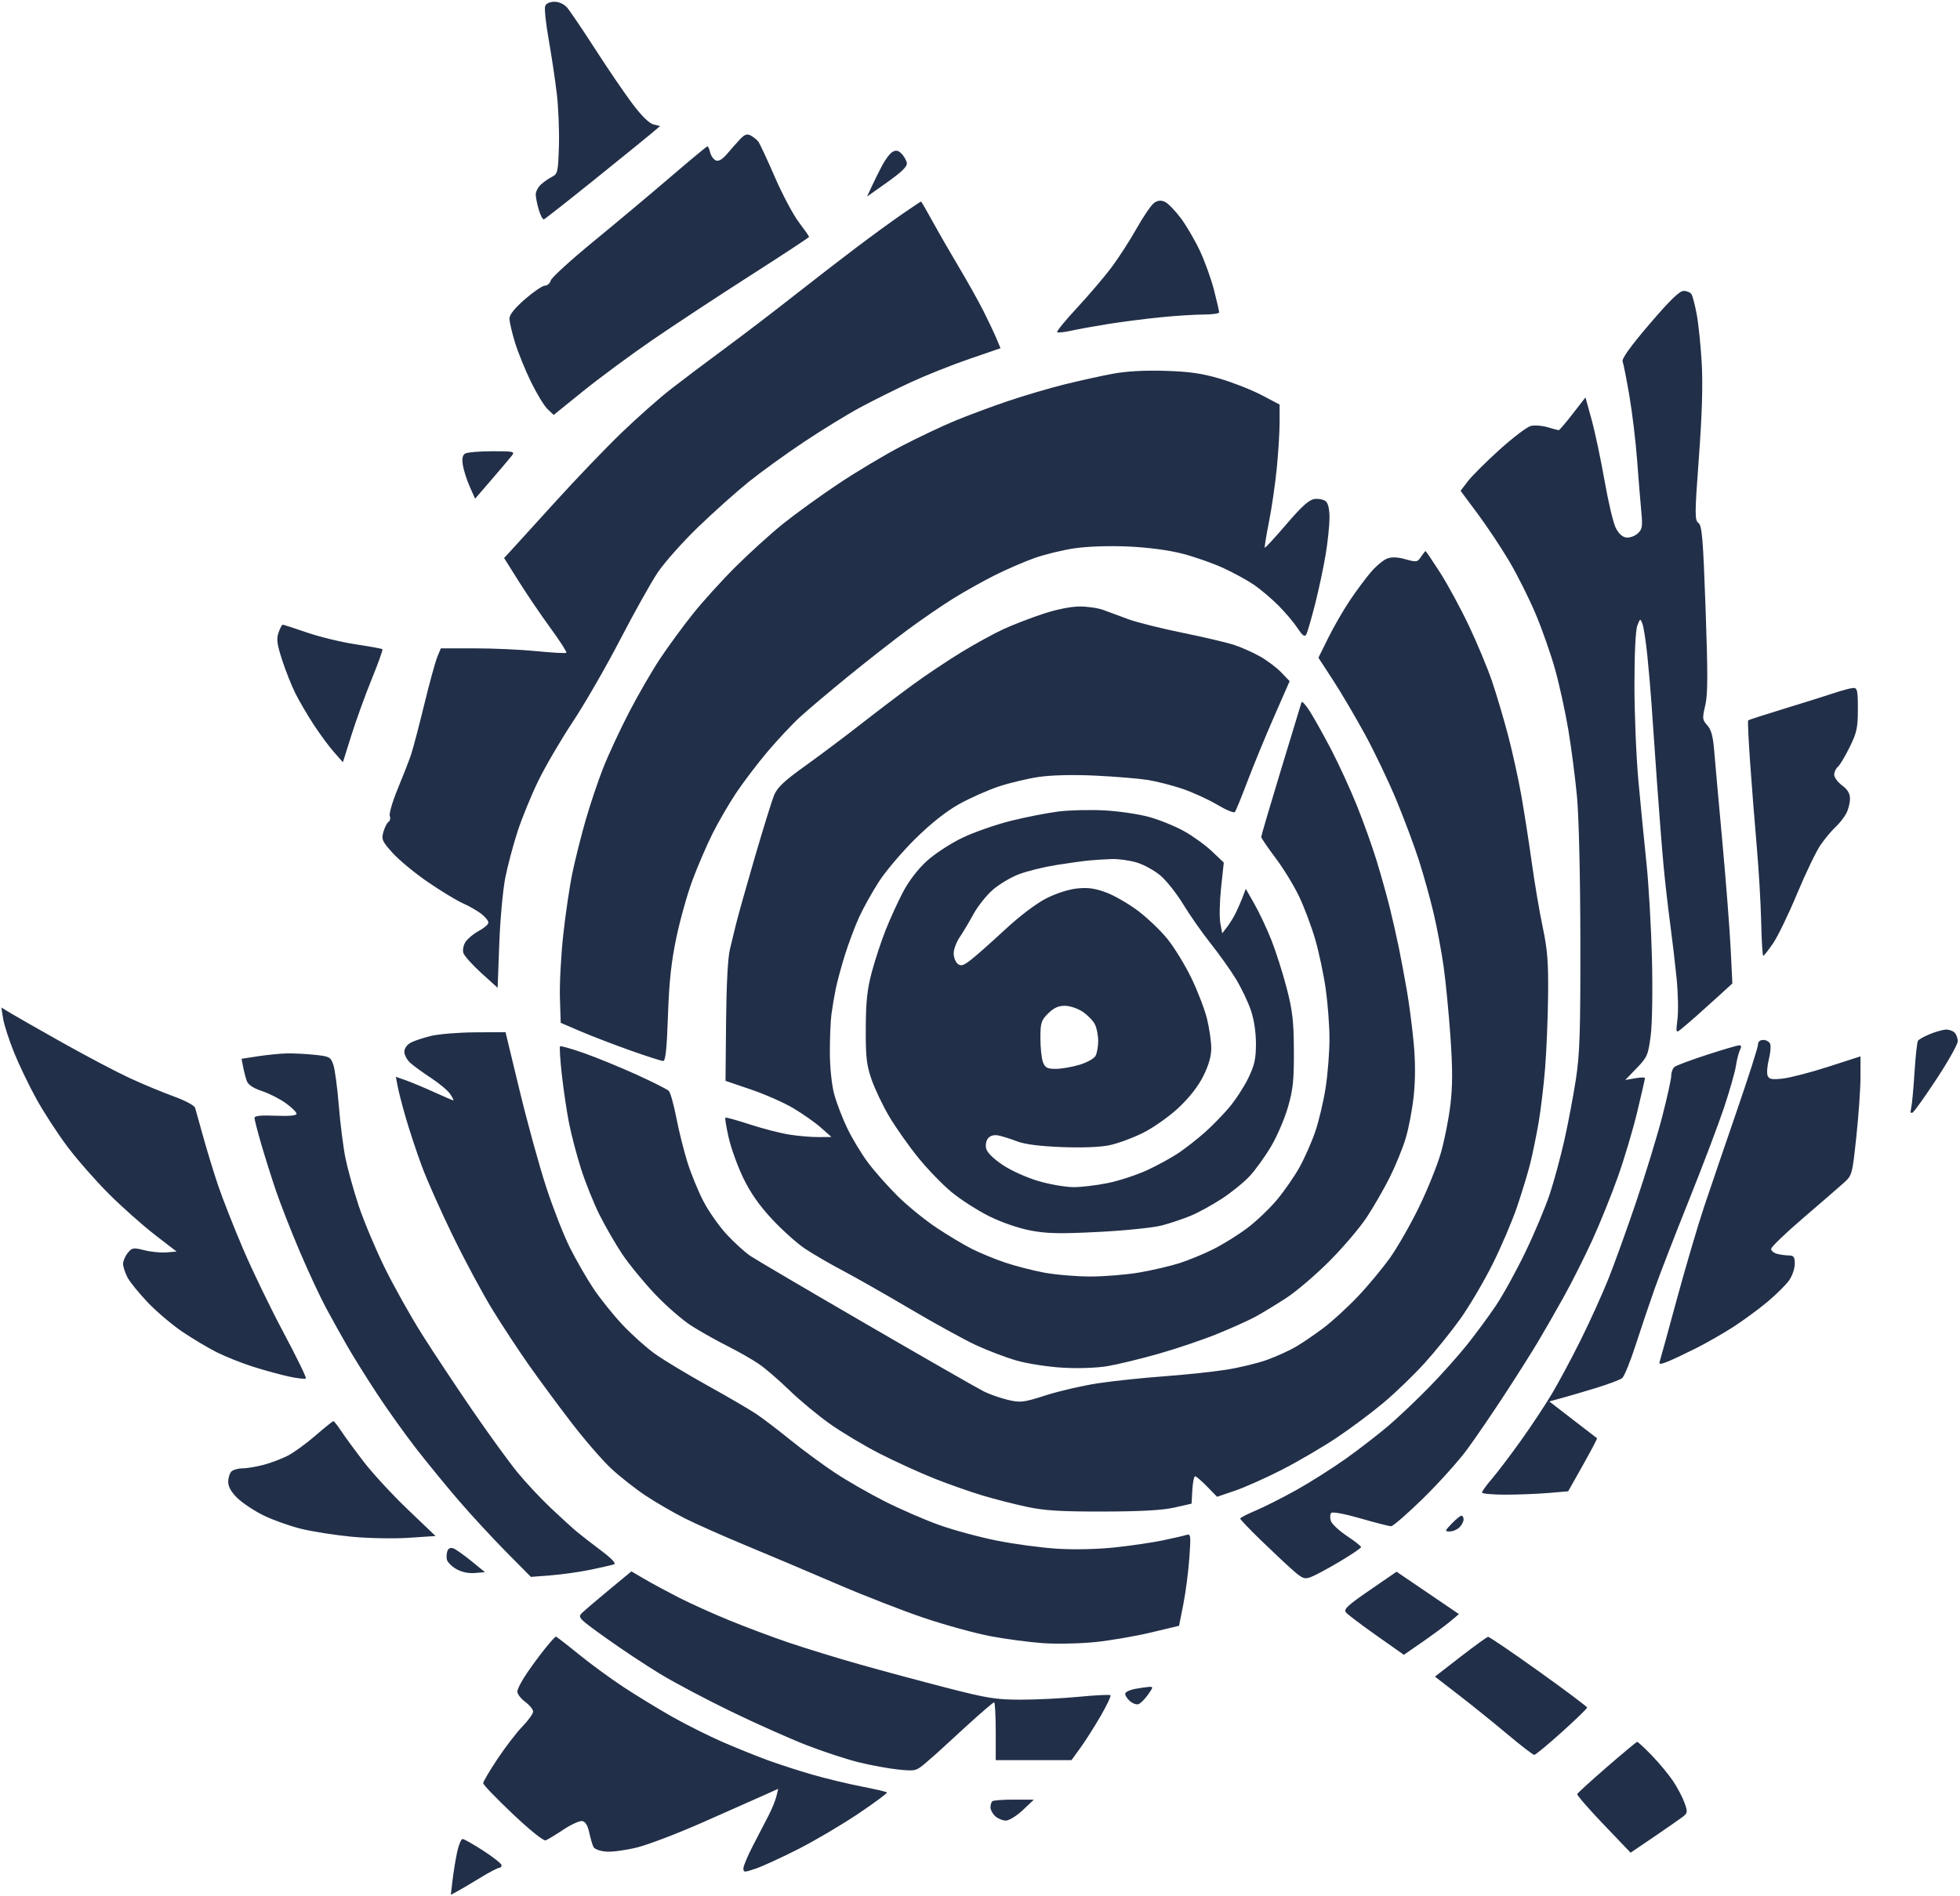 <svg xmlns="http://www.w3.org/2000/svg" width="745" height="721" viewBox="0 0 745 721" fill="none"><path fill-rule="evenodd" clip-rule="evenodd" d="M207.222 2.303C206.876 3.202 207.479 8.936 208.56 15.044C209.641 21.153 211.029 30.424 211.643 35.645C212.257 40.866 212.618 49.848 212.445 55.604C212.153 65.292 211.964 66.153 209.889 67.185C208.656 67.798 206.746 69.117 205.643 70.115C204.54 71.113 203.638 72.82 203.638 73.907C203.638 74.995 204.162 77.636 204.804 79.776C205.444 81.916 206.32 83.543 206.749 83.39C207.178 83.237 215.758 76.49 225.815 68.399C235.872 60.307 245.632 52.391 247.505 50.808L250.909 47.932L248.345 47.289C246.726 46.882 243.78 43.974 240.348 39.396C237.359 35.409 231.002 26.077 226.22 18.657C221.44 11.237 216.653 4.155 215.585 2.918C214.403 1.55 212.508 0.669 210.745 0.669C208.985 0.669 207.602 1.311 207.222 2.303ZM281.31 52.922C280.077 54.222 277.872 56.714 276.409 58.459C274.668 60.537 273.199 61.42 272.154 61.019C271.277 60.682 270.29 59.333 269.96 58.019C269.63 56.705 269.153 55.631 268.898 55.631C268.644 55.631 262.278 60.914 254.752 67.373C247.225 73.831 234.039 84.878 225.449 91.921C216.86 98.964 209.604 105.597 209.326 106.66C209.048 107.724 208.069 108.594 207.15 108.594C206.231 108.594 202.817 110.909 199.563 113.741C195.626 117.165 193.647 119.637 193.647 121.13C193.647 122.363 194.594 126.456 195.751 130.224C196.909 133.991 199.655 140.752 201.854 145.246C204.053 149.74 206.89 154.393 208.159 155.585L210.466 157.753L221.787 148.608C228.015 143.58 239.854 134.839 248.096 129.185C256.34 123.532 273.086 112.504 285.313 104.681C297.54 96.856 307.543 90.274 307.543 90.051C307.543 89.829 305.778 87.316 303.621 84.466C301.465 81.616 297.346 73.849 294.468 67.208C291.59 60.566 288.784 54.545 288.23 53.827C287.678 53.111 286.399 52.081 285.389 51.541C283.959 50.776 283.053 51.082 281.31 52.922ZM339.257 57.737C338.292 58.286 336.51 60.624 335.298 62.93C334.088 65.236 332.302 68.836 331.332 70.928L329.569 74.734L337.289 69.255C342.817 65.33 344.916 63.257 344.683 61.952C344.504 60.948 343.605 59.365 342.685 58.432C341.444 57.174 340.56 56.995 339.257 57.737ZM438.686 77.144C437.604 77.903 434.622 82.254 432.059 86.813C429.497 91.373 425.18 98.063 422.467 101.682C419.753 105.3 413.879 112.197 409.413 117.006C404.947 121.816 401.53 125.989 401.821 126.279C402.11 126.57 404.508 126.324 407.148 125.733C409.787 125.143 416.218 123.981 421.439 123.152C426.659 122.323 435.586 121.181 441.276 120.616C446.967 120.049 454.273 119.586 457.512 119.586C460.751 119.586 463.4 119.209 463.4 118.747C463.4 118.285 462.525 114.486 461.456 110.304C460.387 106.123 457.977 99.418 456.102 95.405C454.227 91.392 450.944 85.77 448.805 82.912C446.666 80.054 443.958 77.277 442.785 76.74C441.259 76.043 440.095 76.158 438.686 77.144ZM342.938 81.386C339.132 84.01 331.296 89.721 325.526 94.078C319.757 98.435 308.966 106.776 301.548 112.613C294.13 118.451 282.441 127.374 275.572 132.442C268.703 137.511 259.49 144.449 255.098 147.861C250.707 151.271 242.217 158.784 236.232 164.555C230.247 170.326 219.034 182.018 211.313 190.537C203.593 199.056 196.001 207.405 194.443 209.091L191.611 212.156L197.214 221.083C200.295 225.992 205.727 233.991 209.284 238.857C212.841 243.724 215.537 247.921 215.273 248.184C215.01 248.446 209.959 248.175 204.048 247.58C198.137 246.984 187.511 246.498 180.434 246.498H167.569L166.222 249.746C165.482 251.531 163.233 259.739 161.225 267.983C159.218 276.227 156.964 284.782 156.216 286.996C155.47 289.208 153.215 294.988 151.207 299.841C149.199 304.693 147.826 309.368 148.156 310.228C148.485 311.089 148.283 312.085 147.705 312.442C147.127 312.8 146.246 314.511 145.749 316.246C144.923 319.127 145.226 319.826 149.25 324.302C151.672 326.997 157.71 331.98 162.666 335.375C167.623 338.77 173.621 342.409 175.996 343.459C178.371 344.51 181.516 346.315 182.985 347.47C184.453 348.626 185.654 350.111 185.654 350.77C185.654 351.43 184.025 352.847 182.034 353.92C180.042 354.992 177.758 356.871 176.955 358.095C176.138 359.343 175.778 361.206 176.137 362.336C176.489 363.444 179.561 366.874 182.964 369.956L189.151 375.561L189.779 358.746C190.123 349.498 191.158 338.192 192.077 333.621C192.997 329.05 195.09 321.181 196.728 316.133C198.367 311.086 201.899 302.446 204.58 296.934C207.26 291.422 213.168 281.305 217.711 274.449C222.254 267.595 230.312 253.615 235.62 243.383C240.928 233.15 247.355 221.642 249.903 217.809C252.45 213.976 259.385 206.158 265.311 200.438C271.239 194.718 279.906 186.965 284.572 183.211C289.239 179.458 298.676 172.635 305.545 168.052C312.413 163.468 322.079 157.541 327.025 154.881C331.97 152.221 340.649 147.903 346.309 145.286C351.971 142.669 361.935 138.7 368.452 136.465L380.3 132.401L378.774 128.742C377.934 126.729 375.724 122.055 373.862 118.353C372 114.653 367.853 107.23 364.646 101.858C361.438 96.487 356.904 88.609 354.569 84.354C352.234 80.098 350.219 76.616 350.092 76.616C349.964 76.616 346.745 78.763 342.938 81.386ZM626.953 123.252C619.694 131.749 616.361 136.396 616.768 137.454C617.1 138.319 618.259 144.209 619.343 150.542C620.427 156.875 621.748 167.903 622.28 175.048C622.811 182.193 623.524 190.962 623.862 194.534C624.405 200.25 624.236 201.249 622.451 202.858C621.335 203.865 619.372 204.539 618.091 204.357C616.587 204.144 615.163 202.787 614.076 200.53C613.15 198.606 611.249 190.512 609.853 182.542C608.456 174.573 606.262 164.235 604.977 159.571L602.641 151.088L597.8 157.322C595.139 160.751 592.748 163.556 592.488 163.556C592.227 163.556 590.317 163.047 588.243 162.426C586.168 161.804 583.292 161.591 581.851 161.953C580.41 162.315 575.059 166.379 569.96 170.986C564.86 175.592 559.445 180.992 557.927 182.983L555.164 186.606L561.659 195.331C565.232 200.13 570.645 208.273 573.689 213.425C576.735 218.578 581.235 227.565 583.693 233.397C586.151 239.228 589.483 248.721 591.096 254.492C592.71 260.263 594.972 270.606 596.123 277.476C597.273 284.346 598.759 295.813 599.426 302.958C600.131 310.522 600.664 333.275 600.701 357.42C600.753 392.354 600.484 400.703 598.992 410.383C598.018 416.704 596.063 427.047 594.647 433.367C593.231 439.688 590.741 448.907 589.112 453.853C587.484 458.8 583.311 468.748 579.842 475.961C576.371 483.174 571.272 492.423 568.511 496.516C565.75 500.609 560.817 507.299 557.548 511.383C554.28 515.466 547.833 522.677 543.22 527.407C538.608 532.136 531.688 538.702 527.841 541.996C523.995 545.289 516.641 550.977 511.501 554.635C506.361 558.291 497.819 563.692 492.519 566.637C487.218 569.581 480.305 573.066 477.155 574.379C474.004 575.693 471.419 577.034 471.41 577.359C471.401 577.685 474.878 581.337 479.136 585.474C483.394 589.612 488.826 594.715 491.205 596.813C495.123 600.268 495.799 600.528 498.362 599.559C499.919 598.972 504.828 596.329 509.271 593.685C513.715 591.04 517.351 588.577 517.351 588.21C517.351 587.844 514.915 585.925 511.937 583.947C508.959 581.971 506.217 579.388 505.843 578.209C505.47 577.031 505.554 575.676 506.03 575.199C506.521 574.709 511.347 575.622 517.13 577.298C522.758 578.93 527.988 580.265 528.753 580.265C529.519 580.265 535.071 575.431 541.093 569.522C547.115 563.613 554.665 555.182 557.87 550.785C561.075 546.388 567.368 537.17 571.853 530.3C576.339 523.43 582.027 514.436 584.493 510.314C586.959 506.192 591.472 498.322 594.52 492.826C597.568 487.33 602.424 477.661 605.309 471.341C608.196 465.02 612.55 454.228 614.985 447.358C617.421 440.487 620.728 429.382 622.334 422.679C623.938 415.977 625.252 410.223 625.252 409.893C625.252 409.563 623.567 409.592 621.506 409.958L617.759 410.622L622.086 406.135C626.125 401.947 626.48 401.127 627.43 393.775C628.013 389.271 628.218 376.703 627.911 364.416C627.616 352.599 626.679 336.313 625.83 328.226C624.98 320.138 623.605 306.078 622.77 296.982C621.937 287.884 621.256 271.484 621.256 260.537C621.256 248.395 621.685 239.535 622.358 237.819C623.43 235.082 623.483 235.065 624.298 237.185C624.76 238.383 625.593 243.78 626.149 249.177C626.707 254.573 627.418 262.811 627.732 267.483C628.046 272.155 628.973 285.421 629.793 296.963C630.613 308.505 631.743 322.895 632.305 328.94C632.866 334.986 633.989 344.879 634.799 350.925C635.61 356.971 636.726 366.414 637.277 371.91C637.83 377.406 637.981 384.374 637.616 387.392C636.975 392.671 637.022 392.825 638.833 391.39C639.868 390.569 642.498 388.324 644.677 386.4C646.856 384.477 650.853 380.879 653.559 378.406L658.48 373.909L657.81 360.418C657.442 352.998 656.025 334.786 654.66 319.947C653.296 305.107 651.907 289.593 651.574 285.471C651.125 279.931 650.438 277.392 648.937 275.739C647.059 273.672 647.001 273.109 648.163 268.245C649.158 264.077 649.186 256.459 648.299 231.508C647.348 204.762 646.941 199.85 645.59 198.834C644.136 197.742 644.15 195.592 645.756 173.877C646.945 157.812 647.293 146.222 646.831 138.098C646.456 131.489 645.605 123.159 644.941 119.586C644.278 116.014 643.371 112.529 642.926 111.842C642.482 111.155 641.134 110.6 639.93 110.608C638.37 110.618 634.639 114.254 626.953 123.252ZM422.937 142.108C418.541 142.923 410.281 144.748 404.581 146.162C398.881 147.576 389.215 150.428 383.101 152.499C376.986 154.57 367.938 157.939 362.992 159.984C358.047 162.03 348.83 166.4 342.511 169.695C336.192 172.99 325.401 179.442 318.533 184.03C311.664 188.619 302.231 195.446 297.57 199.2C292.909 202.954 284.81 210.298 279.57 215.519C274.331 220.741 267 228.835 263.279 233.507C259.558 238.179 253.998 245.777 250.924 250.392C247.849 255.007 242.517 264.225 239.075 270.878C235.633 277.53 231.223 287.02 229.275 291.966C227.327 296.913 224.355 305.747 222.668 311.599C220.983 317.45 218.716 326.444 217.632 331.585C216.548 336.726 214.955 347.452 214.091 355.422C213.227 363.391 212.658 374.179 212.825 379.395L213.129 388.878L220.699 392.121C224.862 393.905 233.351 397.17 239.563 399.376C245.774 401.583 251.407 403.388 252.08 403.388C252.974 403.388 253.461 398.759 253.893 386.15C254.334 373.264 255.137 365.787 257.071 356.532C258.494 349.723 261.272 339.83 263.244 334.547C265.218 329.265 268.63 321.346 270.829 316.949C273.028 312.552 277.078 305.582 279.827 301.459C282.577 297.337 287.961 290.257 291.791 285.727C295.622 281.197 301.193 275.262 304.17 272.541C307.147 269.819 315.307 262.924 322.3 257.221C329.295 251.518 339.401 243.603 344.758 239.631C350.115 235.659 358.011 230.231 362.305 227.568C366.598 224.905 373.679 220.936 378.04 218.749C382.402 216.562 389.161 213.626 393.06 212.226C396.958 210.825 403.887 209.132 408.456 208.463C413.441 207.734 421.595 207.463 428.843 207.785C436.361 208.12 444.127 209.147 449.412 210.507C454.083 211.708 461.13 214.182 465.073 216.004C469.015 217.826 474.254 220.702 476.714 222.395C479.174 224.087 483.304 227.591 485.893 230.18C488.482 232.77 491.752 236.63 493.16 238.758C495.114 241.71 495.91 242.288 496.522 241.194C496.963 240.405 498.488 235.156 499.911 229.528C501.333 223.899 503.134 215.41 503.912 210.662C504.69 205.913 505.335 199.723 505.345 196.904C505.356 193.647 504.838 191.346 503.923 190.587C503.133 189.93 501.235 189.539 499.706 189.715C497.623 189.956 494.941 192.353 488.994 199.286C484.631 204.372 480.922 208.395 480.752 208.227C480.583 208.057 481.292 203.67 482.328 198.478C483.364 193.286 484.7 184.125 485.295 178.122C485.892 172.118 486.379 164.192 486.379 160.508V153.811L479.598 150.246C475.869 148.286 468.787 145.485 463.863 144.022C456.927 141.963 452.204 141.28 442.919 140.993C435.06 140.752 428.176 141.135 422.937 142.108ZM176.765 172.465C175.799 173.076 175.547 174.439 175.944 176.889C176.26 178.836 177.433 182.497 178.55 185.023L180.581 189.617L186.864 182.326C190.32 178.315 193.765 174.251 194.518 173.293C195.801 171.663 195.314 171.551 187.025 171.565C182.151 171.574 177.533 171.979 176.765 172.465ZM540.127 211.701C538.773 213.742 538.402 213.801 534.245 212.636C531.171 211.775 529.014 211.695 527.223 212.377C525.801 212.917 523.024 215.246 521.051 217.551C519.078 219.856 515.466 224.727 513.022 228.374C510.579 232.022 506.904 238.396 504.857 242.54L501.136 250.073L506.643 258.528C509.671 263.179 515.138 272.455 518.792 279.141C522.446 285.827 527.861 297.165 530.825 304.336C533.79 311.507 537.626 321.775 539.35 327.155C541.073 332.534 543.553 341.432 544.859 346.928C546.164 352.424 547.899 361.642 548.713 367.413C549.526 373.184 550.699 385.231 551.318 394.183C552.162 406.389 552.156 412.875 551.291 420.119C550.656 425.431 549.034 433.62 547.685 438.318C546.336 443.015 542.613 452.254 539.412 458.85C536.21 465.445 531.243 474.144 528.376 478.18C525.508 482.216 519.982 488.866 516.097 492.957C512.212 497.049 506.321 502.435 503.006 504.927C499.691 507.42 494.985 510.627 492.548 512.056C490.111 513.484 485.22 515.705 481.679 516.99C478.14 518.276 471.117 519.978 466.075 520.773C461.032 521.568 450.387 522.694 442.419 523.276C434.452 523.857 423.212 525.042 417.442 525.91C411.673 526.777 402.751 528.829 397.616 530.47C388.958 533.236 387.906 533.364 383.13 532.239C380.296 531.573 376.18 530.133 373.982 529.04C371.784 527.946 351.777 516.483 329.523 503.566C307.268 490.648 287.351 478.937 285.262 477.539C283.174 476.14 279.113 472.455 276.237 469.348C273.363 466.242 269.385 460.586 267.399 456.779C265.411 452.971 262.66 446.258 261.285 441.861C259.909 437.465 258.004 429.82 257.052 424.873C256.1 419.927 254.819 415.375 254.207 414.758C253.594 414.141 248.07 411.356 241.933 408.569C235.794 405.782 226.851 402.116 222.057 400.424C217.263 398.732 213.13 397.557 212.873 397.815C212.617 398.072 212.922 402.917 213.553 408.58C214.184 414.244 215.404 422.475 216.263 426.872C217.124 431.269 219.185 439.138 220.844 444.36C222.504 449.581 225.661 457.451 227.859 461.848C230.057 466.244 233.936 472.962 236.48 476.775C239.023 480.589 244.614 487.424 248.906 491.962C253.198 496.502 259.506 501.984 262.924 504.143C266.342 506.302 272.498 509.758 276.602 511.822C280.706 513.885 286.06 516.944 288.501 518.619C290.941 520.294 296.103 524.744 299.973 528.508C303.842 532.272 310.737 538.005 315.295 541.248C319.854 544.492 328.404 549.61 334.295 552.623C340.188 555.636 349.504 559.892 354.999 562.081C360.494 564.268 368.812 567.201 373.482 568.597C378.153 569.994 385.796 571.946 390.467 572.935C397.124 574.346 403.386 574.725 419.44 574.688C433.749 574.655 441.879 574.195 446.416 573.165L452.91 571.69L453.212 566.483C453.378 563.62 453.849 561.278 454.258 561.278C454.667 561.278 456.715 563.034 458.81 565.178L462.618 569.08L469.396 566.774C473.123 565.506 481.163 561.916 487.262 558.795C493.362 555.674 502.739 550.188 508.101 546.602C513.463 543.018 521.517 536.997 525.998 533.223C530.479 529.449 537.443 522.727 541.474 518.284C545.505 513.84 551.596 506.295 555.011 501.516C558.426 496.736 563.923 487.43 567.225 480.834C570.528 474.239 574.759 464.346 576.629 458.85C578.497 453.353 580.752 445.934 581.64 442.361C582.527 438.789 583.944 431.898 584.788 427.05C585.632 422.201 586.763 412.758 587.301 406.064C587.838 399.371 588.35 386.925 588.437 378.406C588.565 365.83 588.181 360.969 586.4 352.56C585.193 346.864 583.324 335.846 582.247 328.077C581.171 320.307 579.377 308.779 578.261 302.459C577.145 296.138 574.867 285.795 573.199 279.475C571.531 273.154 568.793 263.936 567.113 258.989C565.434 254.043 561.493 244.578 558.355 237.957C555.217 231.335 550.285 222.23 547.393 217.721C544.501 213.212 542.009 209.524 541.854 209.524C541.7 209.524 540.922 210.504 540.127 211.701ZM396.461 233.389C391.791 234.931 385.047 237.534 381.475 239.173C377.903 240.813 370.71 244.755 365.49 247.934C360.27 251.113 351.952 256.673 347.007 260.289C342.061 263.905 333.012 270.774 326.899 275.554C320.786 280.333 311.296 287.452 305.811 291.374C298.223 296.799 295.466 299.395 294.28 302.23C293.423 304.279 290.039 315.175 286.76 326.442C283.481 337.709 280.325 348.951 279.745 351.425C279.167 353.898 278.13 358.17 277.44 360.918C276.662 364.026 276.11 374.423 275.979 388.428L275.769 410.942L285.411 414.221C290.715 416.023 297.977 419.23 301.548 421.346C305.12 423.462 309.841 426.789 312.039 428.739L316.035 432.285L311.04 432.319C308.292 432.338 303.262 431.901 299.861 431.349C296.46 430.797 289.716 429.048 284.875 427.464C280.033 425.88 275.906 424.739 275.703 424.93C275.5 425.121 276.073 428.548 276.975 432.545C277.877 436.542 280.385 443.467 282.547 447.935C285.258 453.54 288.665 458.401 293.535 463.616C297.415 467.773 303.077 472.825 306.115 474.841C309.153 476.859 315.55 480.57 320.331 483.089C325.112 485.608 336.587 492.133 345.832 497.592C355.076 503.05 366.316 509.236 370.809 511.342C375.302 513.446 382.349 516.129 386.471 517.303C390.592 518.477 398.491 519.693 404.023 520.006C409.936 520.341 416.936 520.093 421.007 519.404C424.816 518.761 433.553 516.64 440.421 514.693C447.29 512.745 457.406 509.313 462.901 507.066C468.396 504.82 474.915 501.874 477.387 500.52C479.86 499.165 485.03 496.015 488.877 493.518C492.723 491.023 500.154 484.675 505.389 479.411C510.624 474.148 517.025 466.605 519.613 462.649C522.2 458.694 526.078 451.948 528.228 447.659C530.379 443.371 533.094 436.74 534.263 432.923C535.432 429.105 536.829 421.74 537.367 416.552C538.016 410.292 538.002 403.489 537.325 396.313C536.764 390.368 535.617 381.547 534.775 376.709C533.934 371.871 532.561 364.54 531.725 360.418C530.888 356.296 529.308 349.326 528.213 344.929C527.119 340.532 524.888 332.572 523.257 327.238C521.626 321.906 518.246 312.463 515.745 306.253C513.245 300.044 508.85 290.467 505.978 284.971C503.108 279.475 499.47 272.956 497.897 270.485C496.323 268.014 494.892 266.44 494.718 266.988C494.543 267.535 491.021 279.11 486.893 292.711C482.763 306.311 479.386 317.781 479.386 318.198C479.386 318.615 481.841 322.222 484.842 326.211C487.843 330.201 491.885 336.81 493.823 340.897C495.763 344.984 498.5 352.285 499.907 357.122C501.313 361.957 503.108 370.411 503.895 375.908C504.681 381.404 505.331 389.948 505.338 394.894C505.345 399.841 504.698 408.16 503.902 413.381C503.105 418.603 501.317 426.189 499.93 430.241C498.542 434.292 495.825 440.435 493.89 443.894C491.957 447.352 488.109 452.895 485.338 456.211C482.567 459.528 477.509 464.34 474.098 466.904C470.688 469.468 464.927 473.064 461.295 474.892C457.664 476.721 451.82 479.133 448.307 480.253C444.794 481.373 437.927 482.973 433.047 483.81C428.166 484.647 419.787 485.331 414.424 485.331C409.062 485.331 401.091 484.652 396.711 483.82C392.332 482.989 385.65 481.255 381.865 479.967C378.078 478.679 372.508 476.385 369.486 474.871C366.464 473.356 360.394 469.724 355.998 466.799C351.602 463.874 344.986 458.496 341.293 454.847C337.601 451.2 332.531 445.488 330.025 442.154C327.521 438.821 323.933 432.894 322.054 428.984C320.173 425.074 317.92 419.177 317.047 415.88C316.129 412.414 315.447 405.783 315.432 400.167C315.417 394.822 315.685 388.302 316.027 385.677C316.369 383.052 317.111 378.656 317.676 375.908C318.24 373.159 319.822 367.34 321.191 362.976C322.561 358.612 324.952 352.236 326.505 348.809C328.059 345.382 331.45 339.285 334.04 335.26C336.629 331.235 342.854 323.894 347.873 318.947C353.824 313.081 359.604 308.496 364.491 305.762C368.612 303.457 375.435 300.421 379.652 299.017C383.87 297.612 390.839 295.964 395.138 295.354C399.919 294.675 408.194 294.498 416.443 294.898C423.861 295.258 432.707 295.985 436.101 296.515C439.495 297.044 445.483 298.563 449.407 299.892C453.331 301.22 459.278 303.936 462.621 305.928C465.964 307.92 469.001 309.191 469.371 308.752C469.739 308.314 471.913 303.008 474.201 296.963C476.489 290.917 481.024 279.9 484.278 272.48L490.194 258.989L487.038 255.677C485.302 253.856 481.634 251.1 478.886 249.553C476.139 248.005 471.643 246.015 468.895 245.131C466.148 244.246 457.381 242.194 449.413 240.571C441.445 238.948 432.229 236.642 428.932 235.446C425.635 234.249 421.364 232.669 419.44 231.934C417.517 231.199 413.471 230.594 410.449 230.591C407.098 230.588 401.64 231.679 396.461 233.389ZM105.871 240.517C105.018 242.968 105.28 244.934 107.275 251.048C108.624 255.182 110.91 260.909 112.352 263.773C113.796 266.638 116.883 271.905 119.212 275.478C121.541 279.05 124.995 283.734 126.889 285.886L130.332 289.801L133.613 279.391C135.417 273.666 138.888 264.089 141.327 258.108C143.765 252.127 145.582 247.054 145.364 246.837C145.145 246.619 140.587 245.782 135.231 244.979C129.877 244.174 121.557 242.164 116.742 240.51C111.927 238.857 107.749 237.504 107.455 237.504C107.162 237.504 106.45 238.86 105.871 240.517ZM697.186 263.487C694.164 264.5 685.649 267.173 678.263 269.428C670.877 271.682 664.675 273.687 664.48 273.882C664.284 274.077 664.608 281.149 665.199 289.597C665.79 298.045 666.922 312.377 667.714 321.446C668.507 330.514 669.281 343.664 669.434 350.667C669.587 357.67 669.936 363.402 670.211 363.406C670.486 363.409 672.179 361.257 673.975 358.622C675.77 355.987 679.884 347.476 683.118 339.709C686.352 331.942 690.344 323.643 691.987 321.268C693.631 318.892 696.19 315.824 697.675 314.45C699.158 313.076 701.005 310.738 701.777 309.254C702.549 307.769 703.181 305.269 703.181 303.696C703.181 301.677 702.3 300.184 700.184 298.619C698.535 297.4 697.186 295.573 697.186 294.557C697.186 293.541 697.802 292.199 698.555 291.574C699.307 290.95 701.33 287.579 703.051 284.085C705.776 278.545 706.178 276.689 706.178 269.609C706.178 262.511 705.958 261.497 704.43 261.566C703.469 261.609 700.209 262.474 697.186 263.487ZM402.456 308.522C398.335 309.025 390.242 310.601 384.472 312.023C378.703 313.444 370.32 316.361 365.844 318.504C361.295 320.683 355.298 324.602 352.244 327.394C348.887 330.463 345.412 334.998 343.23 339.158C341.278 342.882 338.312 349.379 336.64 353.596C334.969 357.813 332.598 365.008 331.372 369.585C329.633 376.081 329.131 380.755 329.083 390.897C329.032 401.9 329.369 404.888 331.283 410.425C332.527 414.021 335.525 420.316 337.947 424.416C340.368 428.515 345.28 435.504 348.861 439.947C352.443 444.389 358.211 450.368 361.68 453.232C365.149 456.096 371.584 460.226 375.98 462.41C380.72 464.764 387.126 466.977 391.719 467.845C398.019 469.037 402.869 469.135 417.695 468.374C427.922 467.848 438.486 466.754 441.759 465.881C444.967 465.025 449.913 463.355 452.749 462.17C455.585 460.985 460.875 458.075 464.503 455.705C468.132 453.334 472.892 449.452 475.081 447.077C477.27 444.702 480.908 439.634 483.167 435.815C485.426 431.995 488.309 425.273 489.574 420.876C491.489 414.215 491.861 410.631 491.802 399.391C491.743 388.131 491.288 384.196 489.048 375.589C487.572 369.917 484.985 361.787 483.301 357.522C481.617 353.258 478.729 347.106 476.885 343.851L473.532 337.934L472.398 340.917C471.775 342.558 470.609 345.256 469.807 346.913C469.006 348.57 467.5 351.033 466.46 352.387L464.569 354.847L463.842 350.969C463.442 348.835 463.576 342.782 464.139 337.515L465.164 327.941L460.674 323.68C458.204 321.338 453.423 317.881 450.05 316C446.677 314.119 440.694 311.69 436.755 310.603C432.814 309.516 425.171 308.396 419.77 308.115C414.368 307.834 406.577 308.017 402.456 308.522ZM432.041 327.918C434.775 328.73 438.877 330.992 441.157 332.944C443.436 334.895 447.327 339.83 449.803 343.908C452.278 347.986 456.963 354.67 460.212 358.76C463.462 362.851 467.77 368.912 469.785 372.231C471.801 375.55 474.336 380.84 475.419 383.988C476.655 387.582 477.387 392.347 477.386 396.8C477.386 402.58 476.85 404.994 474.484 409.884C472.889 413.181 469.629 418.196 467.242 421.026C464.854 423.857 460.653 428.16 457.905 430.589C455.158 433.018 450.741 436.48 448.089 438.283C445.438 440.087 440.043 443.051 436.1 444.87C432.158 446.69 425.466 448.894 421.231 449.767C416.996 450.64 411.089 451.355 408.106 451.355C405.124 451.355 399.147 450.331 394.826 449.077C390.449 447.808 384.423 445.109 381.219 442.981C377.726 440.66 375.231 438.214 374.863 436.751C374.518 435.373 374.817 433.667 375.562 432.77C376.378 431.787 377.821 431.382 379.42 431.689C380.825 431.957 383.998 432.954 386.471 433.901C389.485 435.057 395.081 435.787 403.455 436.118C411.239 436.425 418.113 436.161 421.701 435.416C424.867 434.758 430.636 432.63 434.52 430.686C438.429 428.731 444.427 424.491 447.955 421.188C452.04 417.367 455.421 413.041 457.367 409.146C459.407 405.063 460.403 401.586 460.403 398.546C460.403 396.058 459.689 391.071 458.815 387.463C457.942 383.856 455.267 376.857 452.869 371.91C450.471 366.964 446.404 360.299 443.83 357.101C441.255 353.903 436.241 349.082 432.685 346.39C429.13 343.698 423.683 340.537 420.582 339.367C416.312 337.755 413.626 337.371 409.508 337.784C406.255 338.11 401.506 339.632 397.685 341.571C393.826 343.531 387.545 348.3 381.815 353.622C376.6 358.467 370.792 363.606 368.909 365.042C366.102 367.184 365.216 367.43 363.989 366.412C363.166 365.729 362.493 363.939 362.493 362.434C362.493 360.929 363.53 358.169 364.797 356.301C366.065 354.432 368.41 350.5 370.009 347.562C371.607 344.624 374.888 340.484 377.298 338.362C379.709 336.239 384.22 333.544 387.323 332.371C390.426 331.199 396.786 329.63 401.457 328.884C406.128 328.14 411.747 327.361 413.945 327.155C416.143 326.948 419.996 326.703 422.506 326.61C425.016 326.518 429.307 327.107 432.041 327.918ZM411.536 384.681C413.394 385.935 415.477 388.071 416.164 389.428C416.851 390.786 417.419 393.612 417.427 395.71C417.435 397.806 416.985 400.377 416.426 401.422C415.86 402.479 413.123 404 410.25 404.853C407.412 405.697 403.363 406.386 401.251 406.386C398.048 406.386 397.25 405.961 396.436 403.823C395.901 402.413 395.462 398.331 395.462 394.752C395.462 388.892 395.753 387.954 398.383 385.324C400.475 383.231 402.275 382.403 404.729 382.403C406.641 382.403 409.649 383.41 411.536 384.681ZM1.19 387.294C1.564 389.63 3.43 395.412 5.337 400.144C7.245 404.874 11.088 412.867 13.879 417.905C16.669 422.944 21.954 431.067 25.624 435.957C29.292 440.847 36.367 448.915 41.344 453.885C46.321 458.855 54.156 465.828 58.755 469.379L67.115 475.838L63.255 476.16C61.132 476.335 57.352 475.966 54.855 475.337C50.664 474.281 50.178 474.361 48.548 476.375C47.577 477.576 46.781 479.429 46.781 480.495C46.781 481.561 47.525 483.869 48.433 485.626C49.341 487.383 52.825 491.687 56.176 495.19C59.526 498.694 65.414 503.692 69.261 506.297C73.107 508.903 78.992 512.416 82.338 514.105C85.684 515.793 91.978 518.298 96.325 519.672C100.672 521.045 106.816 522.721 109.98 523.397C113.143 524.072 115.97 524.385 116.263 524.092C116.556 523.8 112.745 515.971 107.796 506.694C102.846 497.418 95.916 483.083 92.397 474.838C88.877 466.594 84.629 455.802 82.956 450.855C81.285 445.909 78.733 437.589 77.287 432.368C75.841 427.147 74.442 422.143 74.179 421.25C73.9 420.302 70.486 418.461 65.986 416.831C61.743 415.295 54.225 412.165 49.279 409.877C44.334 407.588 32.869 401.55 23.802 396.459C14.736 391.368 5.786 386.267 3.915 385.124L0.511 383.047L1.19 387.294ZM733.653 393.126C731.455 394.022 729.374 395.173 729.028 395.686C728.683 396.198 728.088 401.627 727.706 407.748C727.326 413.869 726.755 419.957 726.441 421.275C726.04 422.953 726.219 423.455 727.037 422.951C727.679 422.553 731.792 416.771 736.175 410.102C740.558 403.432 744.143 397.035 744.143 395.886C744.143 394.735 743.604 393.255 742.944 392.596C742.285 391.936 740.824 391.42 739.697 391.449C738.571 391.477 735.851 392.232 733.653 393.126ZM163.841 393.856C160.911 394.564 157.426 395.727 156.098 396.438C154.691 397.192 153.684 398.629 153.684 399.886C153.684 401.071 154.695 402.962 155.932 404.088C157.168 405.213 160.747 407.817 163.885 409.873C167.022 411.929 170.292 414.684 171.152 415.995C172.01 417.306 172.539 418.378 172.328 418.378C172.117 418.378 168.847 416.971 165.061 415.252C161.277 413.532 156.444 411.512 154.323 410.76L150.466 409.395L151.145 413.014C151.518 415.003 152.932 420.46 154.289 425.141C155.645 429.821 158.344 437.971 160.288 443.251C162.231 448.533 167.601 460.602 172.221 470.072C176.84 479.542 183.606 492.133 187.255 498.052C190.904 503.972 197.044 513.312 200.9 518.808C204.757 524.304 212.066 534.211 217.144 540.822C222.221 547.435 229.086 555.354 232.399 558.422C235.712 561.49 241.565 566.09 245.407 568.644C249.248 571.199 255.921 575.07 260.235 577.245C264.549 579.421 275.048 584.084 283.565 587.607C292.082 591.13 307.523 597.667 317.878 602.133C328.234 606.598 343.295 612.466 351.348 615.173C359.4 617.881 370.71 620.988 376.48 622.08C382.249 623.171 391.241 624.363 396.461 624.73C401.691 625.097 410.657 624.905 416.428 624.302C422.19 623.701 431.687 622.065 437.534 620.667L448.163 618.124L449.785 609.937C450.676 605.434 451.703 597.538 452.066 592.388C452.694 583.486 452.633 583.057 450.82 583.62C449.772 583.944 445.766 584.867 441.92 585.668C438.073 586.469 429.981 587.659 423.936 588.312C417.358 589.024 408.534 589.232 401.956 588.832C395.912 588.464 385.493 587.065 378.804 585.723C372.115 584.38 362.224 581.692 356.824 579.748C351.425 577.804 342.235 573.808 336.403 570.869C330.572 567.929 322.03 563.032 317.421 559.984C312.812 556.936 305.22 551.35 300.549 547.569C295.878 543.787 290.034 539.329 287.561 537.661C285.088 535.993 276.771 531.135 269.078 526.866C261.385 522.596 252.382 517.175 249.071 514.819C245.76 512.461 240.14 507.434 236.583 503.646C233.025 499.858 228.033 493.625 225.49 489.796C222.946 485.966 218.95 479.011 216.608 474.339C214.266 469.667 210.219 459.324 207.614 451.355C205.01 443.385 200.464 426.867 197.513 414.646L192.148 392.429L180.659 392.498C174.34 392.535 166.772 393.146 163.841 393.856ZM668.213 397.196C668.213 398.187 664.58 409.542 660.14 422.428C655.7 435.315 650.111 451.705 647.722 458.85C645.332 465.995 640.631 481.958 637.274 494.325C633.918 506.691 630.992 517.337 630.771 517.982C630.498 518.776 631.559 518.658 634.055 517.617C636.082 516.77 640.888 514.5 644.734 512.57C648.581 510.64 654.875 507.039 658.721 504.568C662.568 502.096 668.464 497.768 671.822 494.951C675.182 492.133 678.891 488.451 680.065 486.768C681.239 485.085 682.2 482.275 682.2 480.522C682.2 477.889 681.81 477.335 679.952 477.323C678.716 477.316 676.692 477.038 675.456 476.707C674.22 476.375 673.208 475.529 673.208 474.826C673.208 474.124 678.636 468.893 685.271 463.202C691.906 457.511 698.84 451.505 700.679 449.856C704.006 446.874 704.032 446.781 705.601 432.113C706.468 424.004 707.177 413.826 707.177 409.497V401.627L694.938 405.577C688.207 407.748 680.409 409.775 677.609 410.079C673.418 410.533 672.403 410.331 671.867 408.936C671.51 408.004 671.717 405.259 672.327 402.835C672.936 400.411 673.174 397.746 672.854 396.911C672.534 396.076 671.359 395.394 670.242 395.394C668.953 395.394 668.213 396.05 668.213 397.196ZM648.731 401.062C642.686 403.027 637.179 405.084 636.492 405.633C635.805 406.181 635.243 407.676 635.243 408.953C635.243 410.231 633.696 417.258 631.805 424.57C629.914 431.881 625.476 446.408 621.942 456.851C618.408 467.294 613.627 480.559 611.317 486.33C609.008 492.101 604.302 502.486 600.86 509.407C597.419 516.329 592.485 525.548 589.897 529.893C587.31 534.239 581.955 542.322 577.997 547.855C574.04 553.39 569.116 559.878 567.055 562.275C564.995 564.673 563.309 567.003 563.309 567.454C563.309 567.904 567.287 568.273 572.15 568.273C577.012 568.273 584.382 567.986 588.528 567.636L596.064 566.999L601.689 556.999C604.782 551.499 607.191 546.918 607.041 546.819C606.891 546.72 602.749 543.533 597.835 539.735L588.901 532.832L593.839 531.479C596.554 530.734 602.462 528.995 606.967 527.613C611.472 526.231 615.806 524.584 616.598 523.952C617.391 523.322 619.704 517.634 621.739 511.313C623.773 504.992 627.035 495.324 628.988 489.828C630.94 484.332 636.777 469.267 641.959 456.351C647.14 443.435 653.132 427.629 655.273 421.227C657.414 414.823 659.464 407.628 659.829 405.238C660.195 402.847 660.897 400.103 661.391 399.141C662.021 397.913 661.906 397.406 661.004 397.44C660.298 397.467 654.775 399.097 648.731 401.062ZM98.025 401.599L91.823 402.553L92.43 405.719C92.763 407.459 93.391 409.851 93.823 411.032C94.339 412.437 96.332 413.751 99.597 414.835C102.341 415.747 106.415 417.818 108.653 419.44C110.891 421.061 112.721 422.869 112.721 423.456C112.721 424.154 109.942 424.413 104.726 424.2C99.223 423.976 96.732 424.229 96.734 425.011C96.735 425.637 97.862 430.035 99.237 434.783C100.613 439.532 103.144 447.564 104.861 452.633C106.579 457.7 110.666 468.143 113.945 475.838C117.224 483.532 121.726 493.201 123.95 497.323C126.173 501.445 129.802 507.965 132.014 511.813C134.225 515.66 139.277 523.754 143.239 529.8C147.202 535.846 153.94 545.289 158.214 550.785C162.488 556.282 169.806 565.214 174.475 570.636C179.144 576.058 187.2 584.779 192.377 590.015L201.789 599.536L209.457 598.939C213.675 598.611 220.497 597.641 224.619 596.783C228.74 595.926 232.715 595.005 233.454 594.736C234.277 594.435 232.346 592.414 228.458 589.508C224.972 586.902 220.78 583.644 219.143 582.267C217.504 580.891 213.068 576.842 209.284 573.27C205.5 569.697 199.826 563.626 196.674 559.779C193.523 555.932 185.852 545.364 179.628 536.296C173.404 527.227 164.758 514.186 160.416 507.316C156.074 500.446 149.656 488.979 146.154 481.834C142.653 474.689 138.225 464.121 136.313 458.35C134.402 452.579 132.154 444.485 131.317 440.363C130.48 436.24 129.34 427.242 128.782 420.365C128.226 413.488 127.284 406.468 126.689 404.763C125.681 401.869 125.207 401.622 119.518 401.027C116.168 400.677 111.357 400.447 108.828 400.517C106.298 400.588 101.437 401.074 98.025 401.599ZM119.855 545.853C116.36 548.88 111.639 552.308 109.364 553.472C107.089 554.635 102.98 556.188 100.233 556.922C97.485 557.656 93.866 558.262 92.19 558.268C90.514 558.275 88.603 558.82 87.944 559.479C87.284 560.139 86.745 561.916 86.745 563.429C86.745 565.261 87.919 567.319 90.266 569.599C92.203 571.48 96.646 574.427 100.14 576.148C103.634 577.869 110.03 580.155 114.353 581.229C118.676 582.304 127.383 583.671 133.702 584.269C140.054 584.869 149.746 585.051 155.377 584.675L165.564 583.996L155.017 573.925C149.217 568.386 141.693 560.239 138.298 555.821C134.902 551.402 131.018 546.105 129.666 544.047C128.314 541.99 126.983 540.316 126.708 540.328C126.434 540.339 123.349 542.825 119.855 545.853ZM551.819 579.266C549.124 582.08 549.078 582.263 551.061 582.263C552.224 582.263 553.881 581.557 554.746 580.694C555.609 579.829 556.315 578.48 556.315 577.696C556.315 576.91 555.95 576.268 555.503 576.268C555.056 576.268 553.399 577.617 551.819 579.266ZM170.093 589.596C169.767 590.446 169.652 591.93 169.838 592.893C170.024 593.857 171.61 595.485 173.365 596.509C175.392 597.694 177.973 598.259 180.454 598.062L184.354 597.753L179.196 593.546C176.36 591.232 173.285 589.05 172.362 588.696C171.317 588.295 170.461 588.635 170.093 589.596ZM231.561 604.423C226.919 608.263 222.294 612.208 221.284 613.189C219.51 614.911 219.82 615.239 230.246 622.714C236.185 626.971 245.554 633.182 251.064 636.516C256.576 639.848 268.728 646.276 278.07 650.799C287.411 655.322 300.224 661.035 306.544 663.496C312.863 665.956 321.855 668.909 326.525 670.058C331.196 671.207 337.975 672.439 341.59 672.794C348.007 673.426 348.254 673.362 352.08 670.074C354.235 668.222 356.223 666.483 356.498 666.207C356.773 665.931 361.552 661.545 367.119 656.462C372.686 651.378 377.519 647.218 377.859 647.218C378.199 647.218 378.478 652.165 378.478 658.21V669.203H392.88H407.282L410.715 664.456C412.605 661.846 416.055 656.415 418.383 652.387C420.711 648.36 422.377 644.826 422.085 644.533C421.792 644.241 416.446 644.501 410.203 645.111C403.961 645.72 394.013 646.219 388.095 646.219C378.576 646.219 375.304 645.694 359.674 641.666C349.96 639.162 335.043 635.144 326.525 632.738C318.008 630.332 305.869 626.598 299.55 624.441C293.231 622.283 283.042 618.456 276.909 615.936C270.775 613.416 262.233 609.552 257.926 607.35C253.619 605.147 247.824 602.017 245.049 600.393L240.003 597.44L231.561 604.423ZM520.628 604.589C512.135 610.429 510.619 611.854 511.618 613.058C512.278 613.853 517.497 617.803 523.213 621.834L533.608 629.163L540.715 624.24C544.625 621.533 549.337 618.05 551.187 616.501L554.552 613.683L542.695 605.625L530.838 597.568L520.628 604.589ZM207.419 626.483C205.521 628.818 202.319 633.141 200.306 636.088C198.292 639.035 196.644 642.211 196.644 643.145C196.644 644.079 197.993 645.841 199.642 647.06C201.29 648.279 202.639 649.937 202.639 650.745C202.639 651.552 200.816 654.09 198.59 656.386C196.362 658.681 192.09 664.241 189.098 668.74C186.105 673.239 183.656 677.394 183.656 677.974C183.656 678.552 188.699 683.797 194.862 689.628C201.471 695.88 206.626 700.015 207.429 699.707C208.178 699.42 211.216 697.574 214.179 695.606C217.143 693.64 220.367 692.182 221.344 692.369C222.502 692.589 223.415 694.094 223.966 696.695C224.433 698.887 225.152 701.355 225.567 702.18C226.011 703.063 228.041 703.806 230.51 703.988C232.815 704.158 238.164 703.416 242.397 702.338C246.632 701.26 257.738 697.004 267.08 692.88C276.421 688.756 286.703 684.197 289.927 682.748L295.791 680.116L295.13 682.903C294.766 684.437 293.434 687.715 292.168 690.188C290.901 692.661 288.224 697.833 286.218 701.68C284.213 705.527 282.571 709.435 282.569 710.363C282.566 711.935 282.889 711.941 287.249 710.455C289.826 709.577 297.068 706.254 303.344 703.07C309.62 699.886 319.893 693.83 326.174 689.611C332.455 685.391 337.385 681.731 337.132 681.477C336.877 681.222 332.476 680.199 327.352 679.203C322.226 678.207 313.865 676.188 308.771 674.718C303.677 673.249 296.034 670.775 291.786 669.22C287.539 667.666 279.801 664.541 274.591 662.277C269.381 660.012 260.803 655.715 255.528 652.728C250.253 649.74 241.928 644.662 237.026 641.442C232.126 638.222 224.426 632.583 219.917 628.912C215.408 625.239 211.529 622.236 211.296 622.236C211.063 622.236 209.319 624.147 207.419 626.483ZM555.113 629.935L545.418 637.449L554.614 644.553C559.671 648.46 567.971 655.155 573.057 659.431C578.144 663.706 582.696 667.204 583.172 667.204C583.648 667.204 588.366 663.306 593.655 658.541C598.944 653.777 603.272 649.584 603.272 649.226C603.272 648.866 594.982 642.646 584.85 635.404C574.718 628.161 566.063 622.278 565.618 622.329C565.172 622.38 560.445 625.803 555.113 629.935ZM431.508 642.104C429.629 642.443 427.933 643.204 427.738 643.794C427.544 644.383 428.278 645.674 429.369 646.662C430.461 647.651 431.99 648.216 432.766 647.918C433.543 647.62 435.164 645.992 436.369 644.299C438.376 641.48 438.407 641.233 436.743 641.354C435.743 641.426 433.389 641.764 431.508 642.104ZM610.765 671.844C604.721 677.086 599.651 681.711 599.497 682.121C599.344 682.53 603.85 687.71 609.509 693.631L619.8 704.396L628.771 698.305C633.704 694.956 638.617 691.531 639.688 690.696C641.467 689.309 641.519 688.855 640.295 685.435C639.559 683.378 637.609 679.67 635.961 677.197C634.314 674.724 630.684 670.34 627.895 667.454C625.105 664.568 622.583 662.232 622.289 662.26C621.995 662.289 616.81 666.602 610.765 671.844ZM377.146 684.859C376.779 685.225 376.48 686.28 376.48 687.202C376.48 688.125 377.302 689.623 378.307 690.533C379.312 691.442 381.127 692.187 382.341 692.187C383.556 692.187 386.444 690.399 388.757 688.215L392.965 684.242L385.389 684.217C381.221 684.203 377.512 684.492 377.146 684.859ZM173.754 704.197C173.163 706.955 172.383 711.729 172.022 714.806L171.364 720.399L173.764 719.118C175.083 718.412 178.98 716.112 182.425 714.005C185.869 711.898 189.128 710.174 189.669 710.174C190.208 710.174 190.65 709.715 190.65 709.155C190.65 708.594 187.537 706.121 183.731 703.659C179.926 701.196 176.366 699.182 175.821 699.182C175.276 699.182 174.346 701.438 173.754 704.197Z" fill="#222F48"></path></svg>